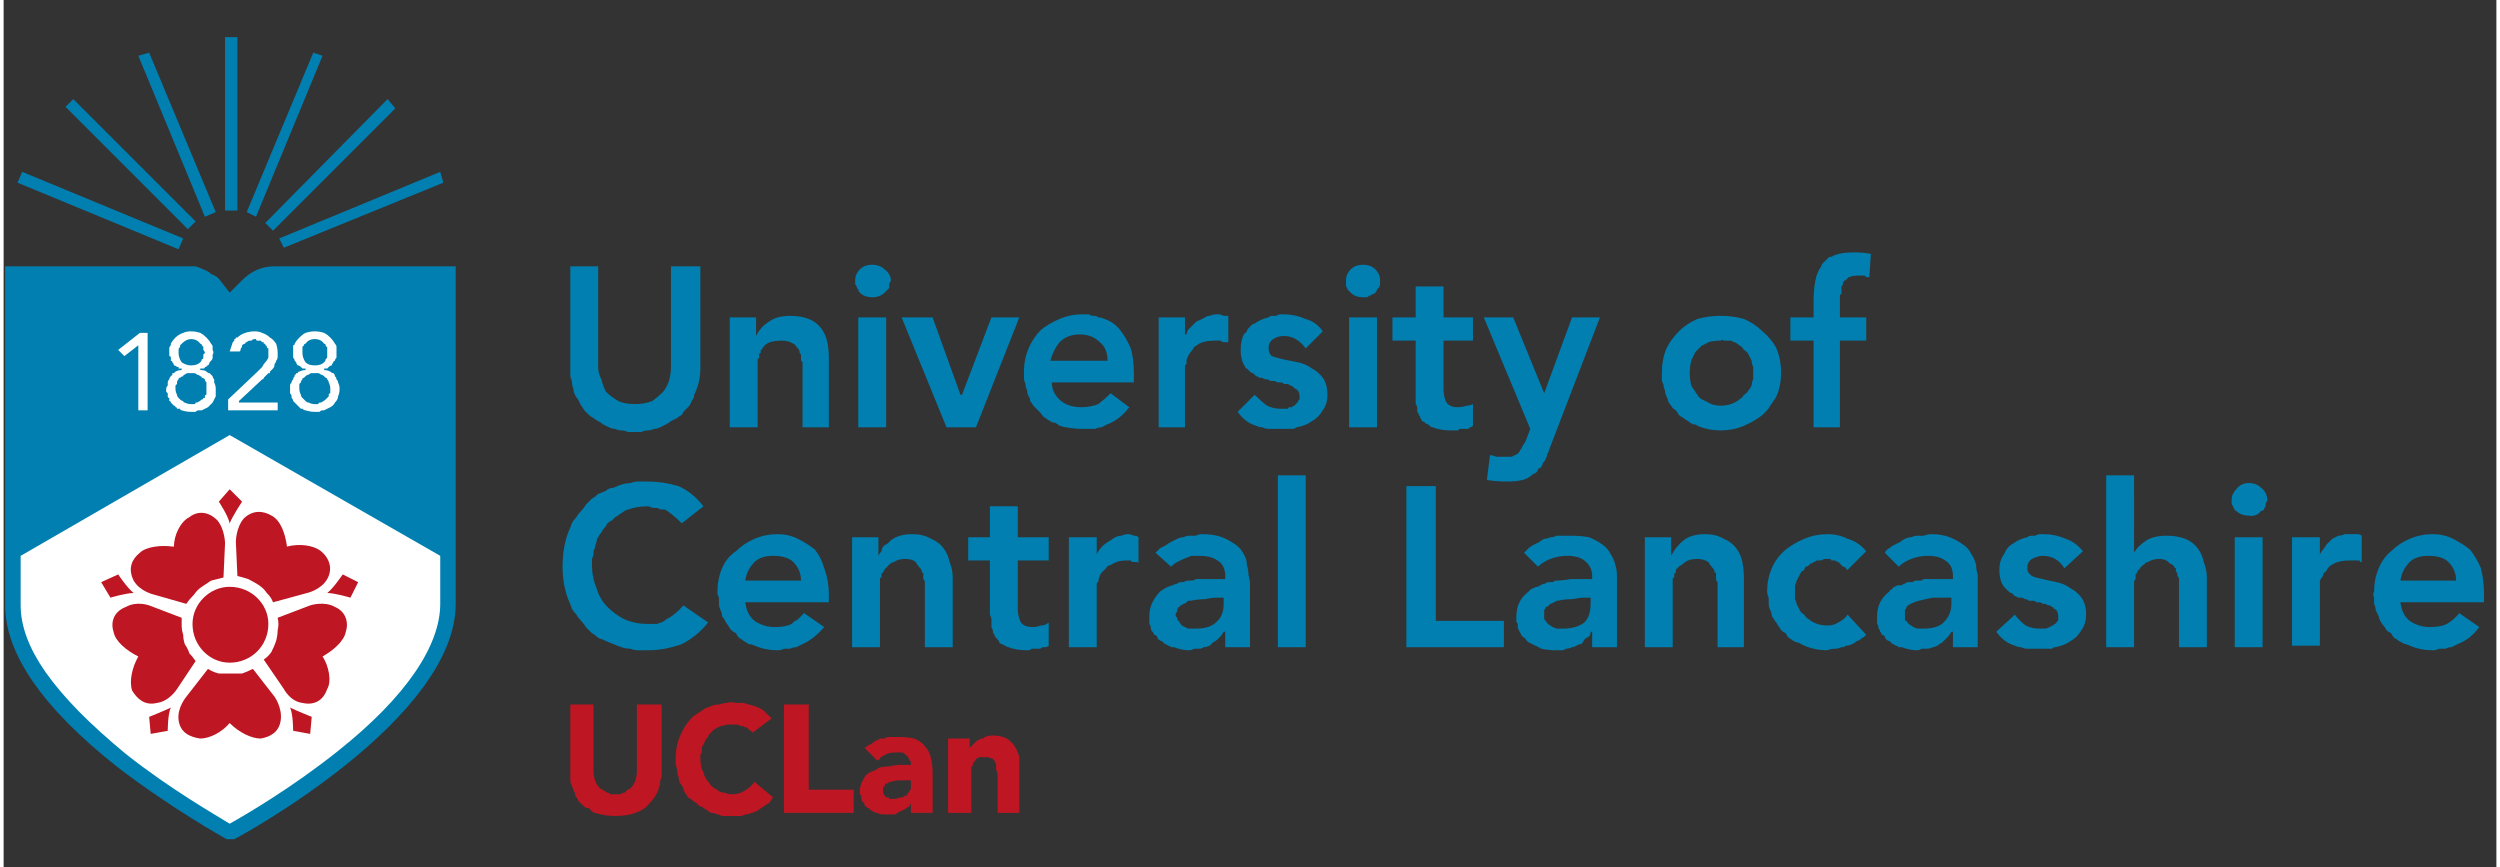 <?xml version="1.0" encoding="UTF-8"?> <svg xmlns="http://www.w3.org/2000/svg" version="1.2" viewBox="0 0 161 56" width="173" height="60"><rect x="0" y="0" width="161" height="56" fill="#333333" stroke="none"/><style>.a{fill:#be1622}.b{fill:#007fb0}.c{fill:#fff}</style><path fill-rule="evenodd" class="a" d="m42.5 50.1q0 0.2-0.1 0.3 0 0.2 0 0.3-0.1 0.1-0.1 0.3-0.2 0.5-0.6 0.9-0.3 0.4-0.9 0.6-0.5 0.2-1.3 0.2-0.7 0-1.3-0.2-0.1 0-0.2-0.1-0.1-0.1-0.2-0.2-0.2 0-0.3-0.1-0.1-0.1-0.2-0.2-0.1-0.1-0.2-0.2 0-0.1-0.1-0.2-0.1-0.1-0.1-0.3-0.1-0.1-0.1-0.2-0.1-0.2-0.1-0.3-0.1-0.1-0.1-0.3 0-0.1 0-0.3 0-0.1 0-0.3v-4.3h1.5v4.3q0 0.3 0.1 0.6 0.1 0.3 0.3 0.5 0.1 0.1 0.2 0.1 0.1 0.1 0.3 0.2 0.1 0 0.2 0.1 0.2 0 0.3 0 0.2 0 0.3 0 0.2-0.1 0.3-0.1 0.1-0.1 0.2-0.2 0.1 0 0.2-0.1 0.2-0.2 0.3-0.5 0.1-0.3 0.1-0.6v-4.3h1.6c0 0.1 0 4.5 0 4.6zm5.9-2.8q-0.1 0-0.1-0.1-0.1 0-0.2-0.1 0-0.1-0.1-0.1-0.1 0-0.2-0.1-0.1 0-0.2 0-0.1-0.1-0.2-0.1 0 0-0.1 0-0.1 0-0.2 0-0.2 0-0.4 0-0.3 0.1-0.4 0.1-0.2 0.1-0.4 0.2-0.2 0.2-0.3 0.3-0.1 0.1-0.1 0.2-0.1 0.1-0.1 0.1-0.1 0.1-0.1 0.2-0.1 0.1-0.1 0.2-0.1 0.1-0.1 0.2 0 0.2 0 0.3-0.1 0.1-0.1 0.2 0 0.1 0 0.2 0 0.5 0.2 0.9 0.1 0.4 0.4 0.7 0.1 0.2 0.3 0.3 0.2 0.1 0.3 0.2 0.2 0.1 0.4 0.1 0.2 0.1 0.4 0.1 0.5 0 0.8-0.2 0.4-0.2 0.7-0.6l1.2 1q-0.1 0.1-0.2 0.3-0.1 0.1-0.3 0.2-0.1 0.1-0.3 0.2-0.1 0.1-0.3 0.2-0.2 0.1-0.3 0.1-0.2 0.1-0.4 0.1-0.2 0.1-0.3 0.1-0.2 0-0.4 0-0.2 0-0.4 0-0.2 0-0.4 0-0.2-0.1-0.3-0.1-0.2-0.1-0.4-0.1-0.2-0.1-0.3-0.2-0.2-0.1-0.3-0.2-0.2 0-0.3-0.2-0.2-0.1-0.3-0.2-0.1-0.1-0.3-0.2-0.1-0.2-0.2-0.3-0.1-0.2-0.1-0.3-0.1-0.2-0.2-0.3-0.1-0.2-0.1-0.4-0.1-0.2-0.1-0.4 0-0.2-0.1-0.4 0-0.2 0-0.4 0-0.8 0.3-1.5 0.3-0.7 0.8-1.2 0.1-0.1 0.3-0.2 0.1-0.1 0.3-0.2 0.1-0.1 0.3-0.2 0.1 0 0.3-0.1 0.2-0.1 0.5-0.1 0.3-0.1 0.5-0.1 0.3-0.1 0.6 0 0.3 0 0.5 0 0.3 0.1 0.7 0.2 0.3 0.1 0.6 0.3 0.2 0.2 0.5 0.5zm2-1.8h1.6v5.5h2.9v1.5h-4.5zm8.2 6.4q-0.1 0.1-0.1 0.2-0.1 0-0.2 0.1-0.1 0.1-0.2 0.1-0.1 0.1-0.2 0.1-0.2 0.1-0.3 0.2-0.2 0-0.4 0-0.2 0-0.4 0-0.2 0-0.4-0.1-0.1 0-0.1 0-0.1-0.1-0.2-0.1 0 0-0.1-0.1-0.1 0-0.1-0.1-0.1 0-0.2-0.1 0 0-0.1-0.1 0 0 0-0.1-0.1-0.1-0.1-0.1-0.1-0.1-0.1-0.2 0-0.1 0-0.2 0 0-0.1-0.1 0-0.1 0-0.2 0-0.4 0.2-0.7 0.1-0.3 0.4-0.5 0.1 0 0.2-0.1 0 0 0.1 0 0.1-0.1 0.2-0.1 0 0 0.1-0.1 0.3-0.1 0.7-0.1 0.4-0.1 0.7-0.1 0.4 0 0.7 0 0-0.1 0-0.2 0 0-0.1-0.1 0-0.1-0.1-0.2 0-0.1-0.1-0.1-0.1-0.1-0.1-0.1-0.1-0.1-0.2-0.1-0.1 0-0.2 0-0.1 0-0.2 0-0.3 0-0.6 0.1-0.1 0.1-0.2 0.1 0 0-0.1 0.1-0.1 0-0.1 0.1-0.1 0.1-0.2 0.1l-0.8-0.8q0.2-0.1 0.3-0.2 0.1 0 0.2-0.1 0.1-0.1 0.3-0.2 0.1 0 0.2-0.1 0.2 0 0.3 0 0.1-0.1 0.3-0.1 0.1 0 0.3 0 0.1 0 0.3 0 0.6 0 1 0.1 0.5 0.2 0.7 0.5 0.3 0.3 0.4 0.8 0.1 0.4 0.1 1v2.5h-1.4zm-0.8-1.5q-0.2 0-0.5 0.1 0 0-0.1 0 0 0-0.1 0.1 0 0-0.1 0 0 0-0.1 0.1 0 0 0 0.1-0.1 0-0.1 0.1 0 0 0 0.1 0 0 0 0.1 0 0.2 0.2 0.4 0.1 0 0.1 0 0.1 0 0.1 0.1 0.1 0 0.2 0 0 0 0.1 0 0.2 0 0.4-0.1 0.1 0 0.1 0 0.1 0 0.1 0 0-0.1 0.1-0.1 0 0 0.1 0 0.1-0.1 0.1-0.2 0.1 0 0.1-0.1 0.1-0.1 0.1-0.2 0-0.1 0-0.2v-0.3c-0.1 0-0.6 0-0.8 0zm4.6-2.7v0.6q0.1-0.1 0.1-0.1 0.1-0.1 0.2-0.2 0 0 0.1-0.1 0.1-0.1 0.2-0.1 0 0 0.1-0.1 0 0 0.1 0 0 0 0.1 0 0-0.1 0.1-0.1 0.2-0.1 0.5-0.1 0.5 0 0.9 0.2 0.3 0.2 0.5 0.5 0.2 0.3 0.3 0.7 0 0.4 0 0.9v2.7h-1.4v-2.4q0-0.2-0.1-0.4 0-0.1 0-0.1 0-0.1 0-0.1 0-0.1 0-0.1 0-0.1 0-0.1-0.1-0.1-0.1-0.1 0 0 0-0.1-0.1 0-0.1-0.1 0 0-0.1 0-0.1-0.1-0.4-0.1-0.1 0-0.1 0-0.1 0-0.1 0-0.1 0-0.2 0 0 0-0.1 0.1 0 0-0.1 0 0 0 0 0.1-0.1 0-0.1 0.1-0.1 0.1-0.1 0.1 0 0.1 0 0.1 0 0.1-0.1 0.1 0 0.1 0 0.1 0 0.1 0 0.1 0 0.1 0 0.2 0 0 0 0.1 0 0 0 0.1v2.4h-1.5v-4.8z"></path><path class="b" d="m17.5 17.2q-1.2 0-2.1 0.9l-0.8 0.8-0.7-0.9q-0.2-0.2-0.5-0.3-0.2-0.2-0.5-0.3-0.2-0.1-0.5-0.2-0.3 0-0.6 0h-11.7v21.9c0 3.1 2.4 6.6 7.2 10.4 3.5 2.7 7.1 4.7 7.1 4.7q0.1 0 0.1 0 0.1 0 0.1 0 0.1 0 0.2 0 0 0 0.1 0c0.6-0.3 14.3-7.8 14.3-15.2v-21.8z"></path><path fill-rule="evenodd" class="c" d="m14.6 28.1l13.6 7.8v3.1c0 2.7-2.2 6-6.6 9.5-3 2.4-6.1 4.2-7 4.7-0.8-0.5-3.8-2.2-6.7-4.5-2.3-1.9-4-3.6-5.2-5.3q-1.6-2.3-1.6-4.3v-3.2zm-5.3-1.6h-0.6v-4.2l-0.9 0.7-0.4-0.4 1.4-1.1h0.5zm1.4-3.8q0 0 0-0.1 0-0.1 0-0.1 0-0.1 0.1-0.2 0 0 0-0.1 0.1-0.2 0.3-0.4 0.2-0.2 0.5-0.3 0.2-0.1 0.5-0.1 0.3 0 0.6 0.1 0.2 0.1 0.4 0.3 0.2 0.2 0.3 0.4 0.1 0.1 0.1 0.2 0 0.1 0 0.2 0.1 0.2 0 0.3 0 0.1 0 0.2 0 0.1-0.1 0.2 0 0-0.1 0.1 0 0.1-0.1 0.2-0.1 0-0.1 0.1-0.1 0-0.1 0 0 0.1-0.1 0.1 0 0-0.1 0 0 0-0.1 0v0.1q0.3 0 0.4 0.1 0.1 0.1 0.2 0.1 0.1 0.1 0.2 0.2 0 0.1 0.1 0.2 0 0.1 0 0.2 0.1 0.2 0.1 0.4 0 0.3 0 0.5-0.1 0.2-0.2 0.4-0.2 0.2-0.3 0.3-0.2 0.1-0.4 0.2-0.1 0-0.2 0-0.1 0-0.2 0.1 0 0-0.1 0-0.1 0-0.2 0-0.3 0-0.6-0.1-0.1 0-0.1-0.1-0.1 0-0.2 0 0-0.1-0.1-0.1 0-0.1-0.1-0.1-0.1-0.1-0.1-0.1-0.1-0.1-0.1-0.1 0-0.1-0.1-0.1 0-0.1 0-0.2-0.1 0-0.1-0.1 0-0.1 0-0.2 0 0-0.1-0.1 0-0.1 0-0.2 0-0.1 0.1-0.2 0-0.1 0-0.2 0-0.1 0.1-0.2 0-0.1 0.1-0.2 0 0 0.1-0.1 0 0 0-0.1 0.1 0 0.1 0 0.1-0.1 0.1-0.1 0.2-0.1 0.4-0.1v-0.1q0 0-0.1 0 0 0-0.1 0 0 0 0-0.1-0.1 0-0.1 0-0.1-0.1-0.2-0.1 0-0.1-0.1-0.2 0-0.1-0.1-0.1 0-0.1 0-0.2 0-0.1-0.1-0.1 0 0 0-0.1 0 0 0-0.1 0 0 0-0.1zm0.4 2.4q0 0.2 0.1 0.4 0 0.1 0.1 0.2 0 0 0.1 0.1 0.1 0.1 0.2 0.1 0 0.1 0.1 0.1 0.2 0.1 0.4 0.1 0.1 0 0.1 0 0.1 0 0.1 0 0.1 0 0.1-0.1 0.1 0 0.1 0 0.2-0.1 0.3-0.2 0.1 0 0.1-0.1 0 0 0.1 0 0-0.1 0-0.1 0-0.1 0.1-0.1 0-0.1 0-0.1 0-0.1 0-0.1 0-0.1 0-0.1 0-0.1 0-0.1 0-0.2 0-0.4-0.1-0.1-0.1-0.2-0.1-0.1-0.2-0.1 0-0.1-0.1-0.1-0.1-0.1-0.2-0.1-0.1-0.1-0.2-0.1-0.1 0-0.2 0-0.1 0-0.2 0-0.1 0-0.2 0.1-0.1 0-0.1 0.1-0.1 0-0.2 0.1-0.1 0-0.1 0.1-0.1 0.1-0.1 0.2 0 0 0 0.1 0 0-0.1 0.1 0 0 0 0.1 0 0 0 0.1zm0.2-2.3q0 0.3 0.2 0.6 0.3 0.2 0.6 0.2 0.4 0 0.6-0.2 0.1-0.1 0.1-0.2 0.1 0 0.1-0.1 0-0.1 0-0.2 0.1-0.1 0.1-0.1 0-0.1-0.1-0.2 0-0.1 0-0.2 0 0-0.1-0.1 0-0.1-0.1-0.1-0.2-0.3-0.6-0.3-0.3 0-0.6 0.3 0 0-0.1 0.1 0 0.1 0 0.1-0.1 0.1-0.1 0.2 0 0.1 0 0.2zm3.2 3l1.9-1.8q0.2-0.2 0.3-0.3 0.1-0.2 0.2-0.3 0.1-0.1 0.2-0.3 0-0.1 0-0.3 0-0.1 0-0.1 0 0 0-0.1 0 0 0-0.1-0.1 0-0.1-0.1 0-0.1-0.1-0.1 0 0 0-0.1 0 0-0.1 0 0-0.1 0-0.1-0.1 0-0.1 0 0 0-0.1-0.1 0 0-0.1 0-0.1 0-0.1 0-0.1 0-0.1-0.1-0.1 0-0.1 0-0.1 0-0.2 0.1-0.1 0-0.1 0-0.1 0-0.2 0.1-0.1 0-0.1 0.1-0.1 0-0.2 0.1 0 0.1 0 0.1-0.1 0.1-0.1 0.2 0 0.1-0.1 0.1h-0.6q0.1-0.3 0.2-0.6 0 0 0.1-0.1 0 0 0-0.1 0.1 0 0.1-0.1 0.1 0 0.1 0 0.2-0.2 0.5-0.3 0.3-0.1 0.6-0.1 0.3 0 0.5 0.1 0.3 0.1 0.5 0.3 0.2 0.1 0.4 0.4 0.1 0.3 0.1 0.6 0 0.1 0 0.2 0 0.2-0.1 0.3 0 0.1-0.1 0.2 0 0.2-0.1 0.3 0 0-0.1 0.1 0 0-0.1 0.1 0 0 0 0.1-0.1 0-0.1 0-0.1 0.1-0.1 0.1-0.1 0.1-0.1 0.1-0.1 0.1-0.1 0.1 0 0.1-0.1 0.1l-1.5 1.4v0.1h2.5v0.5h-3.2zm4.2-3.1q0 0 0-0.1 0-0.1 0-0.1 0-0.1 0-0.2 0.1 0 0.1-0.1 0.1-0.2 0.3-0.4 0.2-0.2 0.4-0.3 0.3-0.1 0.6-0.1 0.3 0 0.6 0.1 0.2 0.1 0.4 0.3 0.2 0.2 0.3 0.4 0.1 0.1 0.1 0.2 0 0.1 0 0.2 0 0.2 0 0.3 0 0.1 0 0.2-0.1 0.1-0.1 0.2-0.1 0-0.1 0.1-0.1 0.1-0.1 0.2-0.1 0-0.2 0.1-0.1 0.1-0.1 0.1-0.1 0-0.1 0-0.1 0-0.1 0v0.1q0.2 0 0.4 0.1 0.1 0.1 0.2 0.1 0.1 0.1 0.1 0.2 0.1 0.1 0.1 0.2 0.1 0.1 0.1 0.2 0.1 0.2 0.1 0.4 0 0.3-0.1 0.5 0 0.2-0.2 0.4-0.1 0.2-0.3 0.3-0.2 0.1-0.4 0.2-0.1 0-0.1 0-0.1 0-0.2 0.1-0.1 0-0.1 0-0.1 0-0.2 0-0.3 0-0.6-0.1-0.1 0-0.2-0.1 0 0-0.1 0-0.1-0.1-0.1-0.1-0.1-0.1-0.1-0.1-0.1-0.1-0.1-0.1-0.1-0.1-0.1-0.1-0.1-0.1-0.1-0.1 0-0.1-0.1-0.2 0 0 0-0.1 0-0.1-0.1-0.2 0 0 0-0.1 0-0.1 0-0.2 0-0.1 0-0.2 0-0.1 0.1-0.2 0-0.1 0.1-0.2 0-0.1 0.1-0.2 0 0 0-0.1 0.1 0 0.1-0.1 0.1 0 0.1 0 0-0.1 0.1-0.1 0.2-0.1 0.4-0.1v-0.1q-0.1 0-0.1 0 0 0-0.1 0 0 0-0.1-0.1-0.1-0.1-0.2-0.1-0.1-0.1-0.1-0.2-0.1-0.1-0.1-0.1 0-0.1-0.1-0.2 0-0.1 0-0.1 0 0 0-0.1 0 0 0-0.1 0 0 0-0.1zm0.4 2.4q0 0.2 0.1 0.4 0 0.1 0.1 0.2 0 0 0.1 0.1 0.1 0.1 0.1 0.1 0.1 0.1 0.2 0.1 0.2 0.1 0.4 0.1 0 0 0.1 0 0 0 0.1 0 0 0 0.1-0.1 0 0 0.1 0 0.2-0.1 0.3-0.2 0 0 0.1-0.1 0.1-0.1 0.1-0.1 0-0.1 0-0.1 0-0.1 0.1-0.1 0-0.1 0-0.1 0-0.1 0-0.1 0-0.1 0-0.1 0-0.2-0.1-0.4 0-0.1-0.1-0.2 0-0.1-0.1-0.1-0.1-0.1-0.1-0.1-0.1-0.1-0.2-0.1-0.1-0.1-0.2-0.1-0.1 0-0.2 0-0.1 0-0.2 0-0.1 0-0.2 0.1-0.1 0-0.2 0.1 0 0-0.1 0.1-0.1 0-0.1 0.1-0.1 0.1-0.1 0.2 0 0-0.1 0.1 0 0 0 0.1 0 0 0 0.1 0 0 0 0.1zm0.2-2.3q0 0.3 0.2 0.6 0.2 0.2 0.6 0.2 0.4 0 0.6-0.2 0.1-0.1 0.1-0.2 0 0 0.1-0.1 0-0.1 0-0.2 0-0.1 0-0.1 0-0.1 0-0.2 0-0.1 0-0.2-0.1 0-0.1-0.1 0-0.1-0.1-0.1-0.2-0.3-0.6-0.3-0.4 0-0.6 0.3-0.1 0-0.1 0.1-0.1 0.1-0.1 0.1 0 0.1 0 0.2 0 0.1 0 0.2z"></path><path fill-rule="evenodd" class="b" d="m17.8 15.4l10.4-4.3 0.2 0.7-10.3 4.2zm-0.9-1l7.9-8 0.5 0.6-7.9 7.9zm-1.2-0.7l4.3-10.3 0.6 0.2-4.3 10.4zm-1.4-11.3h0.8v11.2h-0.8zm-5.6 1.2l0.7-0.2 4.3 10.3-0.7 0.3zm-4.7 3.3l0.5-0.5 7.9 7.9-0.5 0.5zm-3.1 4.9l0.3-0.7 10.4 4.3-0.3 0.7z"></path><path fill-rule="evenodd" class="a" d="m10.8 45.7c-0.2 0.4-0.2 1.5-0.2 1.5l-1.1 0.2-0.1-1.1c0 0 1-0.4 1.4-0.6zm-2.4-7.4c-0.5 0-1.5 0.3-1.5 0.3l-0.6-1 1.1-0.5c0 0 0.6 0.9 1 1.2zm5.5-5.9l0.7-0.8 0.8 0.8c0 0-0.6 0.9-0.8 1.4-0.1-0.5-0.7-1.4-0.7-1.4zm8 4.7l1 0.5-0.5 1c0 0-1-0.3-1.5-0.3 0.4-0.3 1-1.2 1-1.2zm-2 9.2l-0.1 1.1-1.1-0.2c0 0 0-1.1-0.2-1.5 0.4 0.2 1.4 0.6 1.4 0.6zm-4.9-11.3c0 0 0-0.9 0.5-1.5 0.6-0.6 1.3-0.5 1.8-0.2 0.6 0.3 0.9 1.2 1 2 0.8-0.2 1.7-0.1 2.2 0.3 0.5 0.4 0.8 1.1 0.4 1.8-0.4 0.7-1.3 0.9-1.3 0.9l-2.2 0.6q-0.1-0.3-0.4-0.6-0.2-0.3-0.5-0.5-0.3-0.2-0.7-0.4-0.3-0.1-0.7-0.2zm-6.6 2.5c-0.4-0.8-0.1-1.4 0.4-1.8 0.4-0.4 1.4-0.5 2.1-0.4h0.1c0-0.7 0.4-1.6 1-1.9 0.5-0.4 1.2-0.4 1.8 0.2 0.5 0.6 0.5 1.5 0.5 1.5l-0.1 2.2q-0.4 0.1-0.8 0.2-0.3 0.2-0.6 0.4-0.3 0.2-0.5 0.5-0.3 0.3-0.5 0.6l-2.1-0.6c0 0-0.9-0.2-1.3-0.9zm9.1 7.5c0 0 0.5 0.7 0.4 1.5-0.1 0.8-0.7 1.1-1.3 1.2-0.6 0-1.4-0.4-2-1-0.5 0.6-1.3 1-1.9 1-0.7-0.1-1.3-0.4-1.4-1.2-0.1-0.8 0.5-1.5 0.5-1.5l1.4-1.8q0.3 0.2 0.7 0.3 0.4 0 0.7 0 0.4 0 0.8 0 0.3-0.1 0.7-0.3zm4.6-4.2c-0.1 0.6-0.8 1.2-1.5 1.6 0.4 0.6 0.6 1.6 0.3 2.1-0.2 0.6-0.7 1.1-1.6 0.9-0.8-0.1-1.2-0.9-1.2-0.9l-1.3-1.9q0.3-0.2 0.5-0.5 0.2-0.4 0.3-0.7 0.1-0.4 0.1-0.7 0.1-0.4 0-0.8l2.1-0.8c0 0 0.9-0.3 1.6 0.1 0.7 0.3 0.9 1 0.7 1.6zm-10.5 0.2q0 0.3 0.1 0.6 0.2 0.3 0.3 0.6 0.2 0.2 0.4 0.5l-1.2 1.8c0 0-0.5 0.8-1.3 0.9-0.8 0.2-1.3-0.3-1.6-0.8-0.2-0.6 0-1.5 0.4-2.2-0.8-0.4-1.5-1-1.6-1.6-0.2-0.6 0-1.3 0.8-1.6 0.7-0.4 1.5-0.1 1.5-0.1l2.1 0.8q0 0.3 0 0.5 0 0.3 0.1 0.6z"></path><path class="a" d="m14.6 42.8c-1.3 0-2.4-1.1-2.4-2.5 0-1.3 1.1-2.4 2.4-2.4 1.4 0 2.5 1.1 2.5 2.4 0 1.4-1.1 2.5-2.5 2.5z"></path><path fill-rule="evenodd" class="b" d="m45 23.8q0 0.9-0.4 1.7 0 0.2-0.1 0.3-0.1 0.2-0.2 0.4-0.1 0.1-0.3 0.3-0.1 0.1-0.2 0.3-0.2 0.1-0.3 0.2-0.2 0.1-0.4 0.2-0.1 0.1-0.3 0.2-0.2 0.1-0.4 0.2-0.2 0.1-0.4 0.1-0.2 0.1-0.4 0.1-0.2 0-0.4 0.1-0.2 0-0.4 0-0.2 0-0.5 0-0.2-0.1-0.4-0.1-0.2 0-0.4-0.1-0.2 0-0.4-0.1-0.2-0.1-0.4-0.2-0.1-0.1-0.3-0.2-0.2-0.1-0.3-0.2-0.2-0.1-0.3-0.2-0.2-0.2-0.3-0.3-0.1-0.2-0.2-0.3-0.1-0.2-0.2-0.4-0.1-0.1-0.2-0.3-0.1-0.2-0.1-0.4-0.1-0.2-0.1-0.5-0.1-0.2-0.1-0.4c0-0.1 0-6.9 0-7h1.8v6.5q0 0.4 0.2 0.8 0.1 0.4 0.3 0.8 0.3 0.3 0.8 0.6 0.4 0.2 1.1 0.2 0.6 0 1.1-0.2 0.4-0.3 0.7-0.6 0.3-0.4 0.4-0.8 0.1-0.4 0.1-0.8v-6.5h1.9zm3.6-3.3v1.2q0.3-0.6 0.8-0.9 0.5-0.4 1.4-0.4 0.7 0 1.2 0.2 0.5 0.2 0.8 0.6 0.3 0.4 0.4 0.9 0.1 0.5 0.1 1v4.5h-1.7c0-0.2 0-4 0-4.2q-0.1-0.1-0.1-0.2 0-0.1 0-0.2 0-0.1 0-0.1-0.1-0.1-0.1-0.2 0-0.1-0.1-0.2 0 0-0.1-0.1 0-0.1-0.1-0.1 0-0.1-0.1-0.1-0.3-0.2-0.7-0.2-0.5 0-0.8 0.1-0.3 0.1-0.5 0.4 0 0.1-0.1 0.1 0 0.1 0 0.2-0.1 0-0.1 0.1 0 0.1 0 0.2-0.1 0.1-0.1 0.1 0 0.1 0 0.2 0 0.1 0 0.2c0 0.1 0 3.9 0 4h-1.8v-7.1zm6.4-2.4q0-0.4 0.3-0.7 0.3-0.3 0.8-0.3 0.5 0 0.8 0.3 0.4 0.3 0.4 0.7 0 0.1-0.1 0.2 0 0.2 0 0.3-0.1 0.1-0.1 0.1-0.1 0.1-0.2 0.2-0.3 0.3-0.8 0.3-0.5 0-0.8-0.3-0.1-0.1-0.1-0.2-0.1-0.1-0.1-0.2-0.1-0.1-0.1-0.2 0-0.1 0-0.2zm2 2.4v7.1h-1.8v-7.1zm1 0h2l1.8 5h0.1l1.9-5h1.8l-2.8 7.1h-1.9zm10.3 5.4q0.5 0.4 1.3 0.4 0.6 0 1.1-0.2 0.4-0.3 0.8-0.7l1.2 0.9q-0.6 0.8-1.4 1.1-0.2 0.1-0.4 0.2-0.2 0-0.4 0.1-0.2 0-0.4 0-0.2 0-0.4 0-0.8 0-1.5-0.2-0.1-0.1-0.3-0.2-0.2 0-0.3-0.1-0.2-0.1-0.3-0.2-0.2-0.1-0.3-0.3-0.1-0.1-0.2-0.2-0.2-0.2-0.3-0.3-0.1-0.2-0.2-0.3 0-0.2-0.1-0.3-0.1-0.2-0.1-0.4-0.1-0.2-0.1-0.4-0.1-0.2-0.1-0.4 0-0.2 0-0.4 0-0.8 0.3-1.5 0.3-0.7 0.8-1.2 0.5-0.4 1.2-0.7 0.7-0.3 1.5-0.3 0.2 0 0.4 0 0.1 0.1 0.3 0.1 0.2 0 0.3 0.1 0.2 0 0.4 0.1 0.6 0.2 1 0.7 0.4 0.5 0.7 1.2 0.2 0.7 0.2 1.7v0.5h-5.3q0 0.7 0.6 1.2zm2.5-3.8q-0.5-0.5-1.3-0.5-0.8 0-1.3 0.5-0.4 0.5-0.6 1.2h3.7q0-0.8-0.5-1.2zm5.5-1.6v1.1h0.1q0-0.1 0.1-0.3 0.1-0.1 0.2-0.2 0.1-0.1 0.2-0.2 0.2-0.2 0.3-0.2 0.2-0.1 0.4-0.2 0.1-0.1 0.3-0.1 0.2-0.1 0.5-0.1 0.2 0 0.4 0.1 0.1 0 0.3 0v1.7q-0.1 0-0.1 0-0.1 0-0.1 0-0.1 0-0.1 0-0.1 0-0.2-0.1 0 0-0.1 0 0 0-0.1 0 0 0-0.1 0 0 0-0.1 0-0.6 0-1 0.2-0.1 0.1-0.3 0.2-0.1 0.2-0.2 0.3-0.1 0.1-0.2 0.3-0.1 0.2-0.1 0.3 0 0.1 0 0.2 0 0-0.1 0.1 0 0 0 0.1c0 0 0 3.8 0 3.9h-1.7v-7.1zm7.8 2q-0.6-0.8-1.4-0.8-0.4 0-0.7 0.2-0.3 0.2-0.3 0.6 0 0.3 0.2 0.5 0.3 0.1 0.7 0.2 0.5 0.1 1 0.2 0.5 0.1 0.9 0.4 0.4 0.2 0.7 0.6 0.3 0.4 0.3 1.1 0 0.6-0.3 1-0.3 0.5-0.7 0.7-0.4 0.3-1 0.4-0.1 0.1-0.3 0.1-0.1 0-0.2 0-0.2 0-0.3 0-0.1 0-0.3 0-0.2 0-0.4 0-0.2 0-0.3 0-0.2 0-0.4-0.1-0.2 0-0.4-0.1-0.7-0.2-1.2-0.9l1.1-1.1q0.4 0.4 0.8 0.7 0.4 0.2 0.9 0.2 0.2 0 0.4 0 0.1 0 0.1-0.1 0.1 0 0.1 0 0.1 0 0.1 0 0.1-0.1 0.1-0.1 0 0 0.1 0 0-0.1 0.1-0.1 0 0 0-0.1 0.1 0 0.1 0 0-0.1 0-0.1 0.1-0.1 0.1-0.1 0-0.1 0-0.1 0-0.1 0-0.1 0-0.4-0.3-0.5-0.1-0.1-0.1-0.1-0.1-0.1-0.2-0.1-0.1-0.1-0.2-0.1-0.1 0-0.2 0-0.1-0.1-0.2-0.1-0.1 0-0.2 0-0.2-0.1-0.3-0.1-0.1 0-0.2 0-0.1-0.1-0.2-0.1-0.2 0-0.3-0.1-0.1 0-0.2 0-0.1-0.1-0.2-0.1-0.1-0.1-0.2-0.2-0.1 0-0.2-0.1-0.1-0.1-0.2-0.2-0.1 0-0.1-0.1-0.3-0.4-0.3-1.1 0-0.6 0.2-1 0.1-0.1 0.2-0.2 0-0.1 0.1-0.2 0.1-0.1 0.2-0.2 0.1-0.1 0.2-0.1 0.4-0.3 0.9-0.4 0.1-0.1 0.2-0.1 0.2 0 0.3 0 0.1-0.1 0.3-0.1 0.1 0 0.2 0 0.7 0 1.4 0.3 0.7 0.2 1.1 0.8zm2.6-4.4q0-0.4 0.3-0.7 0.3-0.3 0.8-0.3 0.5 0 0.8 0.3 0.3 0.3 0.3 0.7 0 0.1 0 0.2 0 0.2-0.1 0.3 0 0-0.1 0.1 0 0.1-0.1 0.2-0.1 0.1-0.2 0.1-0.1 0.1-0.2 0.1-0.1 0.1-0.2 0.1-0.1 0-0.2 0-0.5 0-0.8-0.3-0.1-0.1-0.2-0.2 0-0.1-0.1-0.2 0-0.1 0-0.2 0-0.1 0-0.2zm0.2 2.4h1.8v7.1h-1.8zm2.8 0h1.5v-2h1.8v2h1.9v1.5h-1.9v3.1q0 0.6 0.2 0.9 0.2 0.3 0.7 0.3 0.3 0 0.6-0.1 0.2 0 0.4-0.1v1.4q-0.1 0.1-0.2 0.1 0 0-0.1 0.1-0.1 0-0.2 0-0.1 0-0.2 0-0.1 0-0.2 0 0 0.1-0.1 0.1-0.1 0-0.2 0-0.1 0-0.2 0-0.7 0-1.2-0.2-0.1 0-0.2-0.1 0 0-0.1-0.1-0.1 0-0.2-0.1-0.1-0.1-0.2-0.1 0-0.1-0.1-0.2 0-0.1-0.1-0.2 0-0.1-0.1-0.2 0-0.1 0-0.2 0-0.2-0.1-0.3 0-0.1 0-0.3 0-0.1 0-0.3c0-0.1 0-3.4 0-3.5h-1.5zm5.9 0h1.9l2 4.9 1.8-4.9h1.8l-3.3 8.6q0 0.1-0.1 0.2 0 0.2-0.1 0.3 0 0.1-0.1 0.2-0.1 0.1-0.1 0.2-0.1 0.1-0.1 0.2-0.1 0-0.2 0.1 0 0.1-0.1 0.2-0.1 0.1-0.2 0.1-0.3 0.3-0.7 0.4-0.4 0.1-1 0.1-0.7 0-1.3-0.1l0.2-1.6q0.2 0 0.4 0.1 0.2 0 0.5 0 0.3 0 0.5 0 0.2-0.1 0.4-0.2 0.1-0.1 0.2-0.3 0.1-0.2 0.3-0.5l0.3-0.8zm11.5 3.6q0-0.9 0.3-1.6 0.3-0.6 0.8-1.1 0.5-0.5 1.2-0.8 0.7-0.2 1.5-0.2 0.8 0 1.5 0.2 0.7 0.3 1.2 0.8 0.6 0.5 0.9 1.1 0.3 0.7 0.3 1.6 0 0.8-0.3 1.5-0.1 0.2-0.2 0.3-0.1 0.2-0.2 0.3-0.1 0.2-0.2 0.3-0.1 0.1-0.3 0.3-0.5 0.4-1.2 0.7-0.7 0.3-1.5 0.3-0.8 0-1.5-0.3-0.1-0.1-0.3-0.1-0.2-0.1-0.3-0.2-0.2-0.1-0.3-0.2-0.2-0.1-0.3-0.2-0.1-0.2-0.2-0.3-0.2-0.1-0.3-0.3-0.1-0.1-0.2-0.3 0-0.1-0.1-0.3-0.1-0.2-0.1-0.4-0.1-0.2-0.1-0.4-0.1-0.1-0.1-0.3 0-0.2 0-0.4zm1.8 0q0 0.4 0.1 0.8 0.1 0.2 0.2 0.3 0.1 0.2 0.2 0.3 0.1 0.2 0.3 0.3 0.2 0.1 0.4 0.2 0.3 0.2 0.8 0.2 0.5 0 0.9-0.2 0.2-0.1 0.3-0.2 0.2-0.1 0.3-0.3 0.2-0.1 0.3-0.3 0.1-0.1 0.2-0.3 0-0.2 0.1-0.4 0-0.2 0-0.4 0-0.2 0-0.4-0.1-0.2-0.1-0.4-0.1-0.2-0.2-0.4-0.1-0.2-0.3-0.3-0.1-0.2-0.3-0.3-0.1-0.1-0.3-0.2-0.1 0-0.2-0.1-0.1 0-0.2 0-0.1 0-0.3 0-0.1-0.1-0.2 0-0.5 0-0.8 0.1-0.1 0.1-0.2 0.1-0.1 0.1-0.2 0.1-0.1 0.1-0.2 0.2 0 0-0.1 0.1-0.1 0.1-0.1 0.1-0.1 0.1-0.1 0.2-0.1 0.1-0.1 0.2-0.1 0.1-0.1 0.2-0.1 0.4-0.1 0.8zm6.5-2.1v-1.5h1.5v-1q0-0.7 0.1-1.3 0.1-0.6 0.4-1 0-0.1 0.1-0.2 0.1-0.1 0.2-0.2 0.1-0.1 0.2-0.2 0.2 0 0.3-0.1 0.5-0.2 1.3-0.2 0.6 0 1.1 0.1l-0.1 1.5q0 0-0.1 0 0 0-0.1 0 0 0-0.1-0.1 0 0-0.1 0-0.1 0-0.3 0-0.4 0-0.6 0.1-0.1 0-0.1 0.1-0.1 0-0.1 0.1 0 0-0.1 0 0 0.1-0.1 0.1 0 0.1 0 0.1 0 0.1-0.1 0.2 0 0 0 0.1 0 0 0 0.1 0 0.1 0 0.1 0 0.1 0 0.2-0.1 0-0.1 0.1 0 0.1 0 0.2v1.2h1.7v1.5h-1.7v5.6h-1.7v-5.6zm-71.6 11.8q-0.6-0.6-1.1-0.9-0.1 0-0.3 0-0.1-0.1-0.3-0.1-0.1 0-0.2 0-0.2-0.1-0.3-0.1-0.8 0-1.5 0.3-0.1 0.1-0.3 0.2-0.1 0.1-0.3 0.2-0.1 0.1-0.2 0.2-0.2 0.1-0.3 0.2-0.1 0.2-0.2 0.3-0.1 0.1-0.2 0.3-0.1 0.1-0.2 0.3-0.1 0.1-0.1 0.3-0.1 0.2-0.1 0.4-0.1 0.1-0.1 0.3 0 0.2-0.1 0.4 0 0.2 0 0.4 0 0.8 0.3 1.5 0.2 0.7 0.7 1.2 0.5 0.5 1.1 0.8 0.7 0.3 1.5 0.3 0.2 0 0.3 0 0.2 0 0.3 0 0.2-0.1 0.3-0.1 0.2-0.1 0.3-0.2 0.6-0.3 1.1-0.9l1.6 1.1q-0.7 0.9-1.7 1.4-1.1 0.4-2.2 0.4-0.3 0-0.6 0-0.3 0-0.5-0.1-0.3 0-0.6-0.1-0.3-0.1-0.5-0.2-0.3-0.1-0.5-0.2-0.2-0.1-0.5-0.2-0.2-0.2-0.4-0.3-0.2-0.2-0.4-0.4-0.1-0.2-0.3-0.4-0.2-0.2-0.3-0.4-0.2-0.2-0.3-0.4-0.1-0.3-0.2-0.5-0.4-1-0.4-2.2 0-1.3 0.4-2.3 0.1-0.2 0.2-0.5 0.1-0.2 0.3-0.4 0.1-0.2 0.3-0.4 0.2-0.2 0.3-0.4 0.2-0.2 0.4-0.4 0.2-0.1 0.4-0.3 0.3-0.1 0.5-0.2 0.2-0.2 0.5-0.2 0.2-0.1 0.5-0.2 0.3-0.1 0.6-0.1 0.2-0.1 0.5-0.1 0.3 0 0.6 0 1 0 2 0.3 0.9 0.4 1.6 1.3zm4.7 6.3q0.6 0.4 1.3 0.4 0.7 0 1.1-0.2 0.1-0.1 0.2-0.2 0.1 0 0.2-0.1 0.1-0.1 0.2-0.2 0.1-0.1 0.2-0.2l1.3 0.9q-0.7 0.8-1.4 1.1-0.2 0.1-0.4 0.2-0.2 0-0.4 0.1-0.2 0-0.4 0-0.2 0.1-0.4 0.1-0.8 0-1.5-0.3-0.2-0.1-0.4-0.1-0.1-0.1-0.3-0.2-0.1-0.1-0.3-0.2-0.1-0.1-0.2-0.3-0.2-0.1-0.3-0.2-0.1-0.1-0.2-0.3-0.1-0.1-0.2-0.3-0.1-0.2-0.2-0.3 0-0.2-0.1-0.4-0.1-0.2-0.1-0.4 0-0.2 0-0.4-0.1-0.2-0.1-0.3 0-0.9 0.3-1.6 0.3-0.7 0.9-1.1 0.5-0.5 1.2-0.8 0.7-0.3 1.5-0.3 0.7 0 1.3 0.3 0.6 0.3 1.1 0.7 0.4 0.5 0.6 1.2 0.3 0.8 0.3 1.7v0.5h-5.4q0.1 0.8 0.6 1.2zm2.5-3.8q-0.4-0.4-1.3-0.4-0.8 0-1.2 0.4-0.5 0.5-0.6 1.2h3.6q0-0.7-0.5-1.2zm5.5-1.6v1.2q0.1-0.2 0.2-0.3 0-0.1 0.1-0.3 0.1-0.1 0.3-0.2 0.1-0.1 0.2-0.2 0.5-0.4 1.4-0.4 0.7 0 1.2 0.3 0.5 0.2 0.8 0.6 0.3 0.4 0.4 0.9 0.2 0.5 0.2 1v4.5h-1.8c0-0.2 0-4 0-4.2q0-0.1-0.1-0.2 0-0.1 0-0.2 0-0.1 0-0.2-0.1 0-0.1-0.1 0-0.1-0.1-0.2 0 0-0.1-0.1 0-0.1-0.1-0.1 0-0.1-0.1-0.2-0.2-0.2-0.7-0.2-0.4 0-0.7 0.2-0.1 0-0.2 0.1-0.1 0-0.1 0.1-0.1 0-0.1 0.1-0.1 0-0.1 0.1-0.1 0-0.1 0.1-0.1 0.1-0.1 0.2-0.1 0-0.1 0.1 0 0.1 0 0.2-0.1 0-0.1 0.1 0 0.1 0 0.2 0 0.1 0 0.2 0 0 0 0.1v3.9h-1.8v-7.1zm5.8 0h1.4v-2h1.8v2h2v1.5h-2v3.1q0 0.5 0.2 0.9 0.2 0.3 0.8 0.3 0.2 0 0.5-0.1 0.3 0 0.5-0.2v1.5q-0.1 0.1-0.2 0.1-0.1 0-0.2 0-0.1 0.1-0.2 0.1 0 0-0.1 0-0.1 0-0.2 0-0.1 0-0.2 0-0.1 0.1-0.2 0.1-0.1 0-0.1 0-0.7 0-1.2-0.2-0.1 0-0.2-0.1-0.1 0-0.2-0.1-0.1 0-0.2-0.1 0-0.1-0.1-0.2-0.1-0.1-0.1-0.1-0.1-0.1-0.1-0.2-0.1-0.1-0.1-0.2 0-0.1-0.1-0.3 0-0.1 0-0.2 0-0.2 0-0.3 0-0.1-0.1-0.3 0-0.1 0-0.2v-3.3h-1.4zm8.3 0v1.1q0.3-0.6 0.9-0.9 0.1-0.1 0.3-0.2 0.2-0.1 0.4-0.1 0.2-0.1 0.4-0.1 0.2 0 0.4 0.1 0.2 0 0.3 0.1v1.7q0-0.1-0.1-0.1 0 0-0.1 0 0 0-0.1 0 0 0-0.1 0 0 0-0.1-0.1-0.1 0-0.1 0-0.1 0-0.1 0-0.1 0-0.1 0-0.6 0-1 0.3-0.2 0-0.3 0.2-0.1 0.1-0.2 0.2-0.2 0.2-0.2 0.3-0.1 0.2-0.1 0.4-0.1 0-0.1 0.1 0 0 0 0.1 0 0 0 0.1 0 0 0 0.1v3.8h-1.8v-7.1zm8.3 6.1h-0.1q-0.1 0.2-0.2 0.3-0.1 0.1-0.2 0.2-0.1 0.1-0.3 0.2-0.1 0.1-0.2 0.2-0.2 0.1-0.4 0.1-0.1 0.1-0.3 0.1-0.1 0-0.3 0-0.2 0.1-0.3 0.1-0.5 0-1-0.2-0.1 0-0.2 0-0.1-0.1-0.2-0.1-0.1-0.1-0.2-0.1-0.1-0.1-0.2-0.2-0.1 0-0.2-0.1-0.1-0.1-0.1-0.2-0.1-0.1-0.2-0.1 0-0.1-0.1-0.2-0.1-0.1-0.1-0.2 0-0.2-0.1-0.3 0-0.1 0-0.2 0-0.1 0-0.3 0-0.5 0.2-0.9 0.2-0.4 0.5-0.7 0.4-0.3 0.8-0.4 0.2-0.1 0.3-0.1 0.1-0.1 0.2-0.1 0.1 0 0.2 0 0.2-0.1 0.3-0.1 0.1 0 0.2 0 0.2 0 0.3-0.1 0.1 0 0.2 0 0.2 0 0.3 0 0.5 0 0.9 0h0.5v-0.2q0-0.7-0.5-1-0.4-0.3-1.2-0.3-0.2 0-0.5 0-0.2 0.1-0.5 0.2-0.2 0.1-0.4 0.2-0.2 0.1-0.4 0.3l-1-0.9q0.2-0.2 0.3-0.3 0.2-0.1 0.4-0.2 0.1-0.1 0.3-0.2 0.2-0.1 0.4-0.2 0.2-0.1 0.4-0.1 0.2-0.1 0.4-0.1 0.2 0 0.4 0 0.2-0.1 0.4-0.1 0.8 0 1.3 0.2 0.5 0.2 0.9 0.5 0.3 0.2 0.5 0.6 0.2 0.3 0.2 0.7 0.1 0.3 0.1 0.6 0.1 0.4 0.1 0.6v4.1h-1.6zm-0.1-2.2h-0.4q-0.4 0-0.8 0.1-0.5 0-0.9 0.1-0.1 0-0.2 0-0.1 0.1-0.1 0.1-0.1 0.1-0.2 0.1-0.1 0.1-0.2 0.1 0 0.1-0.1 0.1-0.1 0.1-0.1 0.2 0 0.1 0 0.1-0.1 0.1-0.1 0.2 0 0.1 0 0.1 0.1 0.1 0.1 0.1 0 0.1 0 0.1 0 0.1 0.1 0.1 0.1 0.2 0.2 0.3 0.2 0.1 0.4 0.2 0.3 0 0.5 0 0.9 0 1.3-0.4 0.5-0.4 0.5-1.2zm3.5-7.9h1.8v11.1h-1.8zm10.2 0.7v8.7h4.4v1.7h-6.3v-10.4zm10.1 9.4h-0.1q0 0.2-0.1 0.3-0.2 0.1-0.3 0.2-0.1 0.2-0.2 0.3-0.2 0-0.3 0.1-0.2 0.1-0.3 0.1-0.2 0.1-0.4 0.1-0.1 0.1-0.3 0.1-0.2 0-0.3 0-0.5 0-1-0.1-0.1-0.1-0.2-0.1-0.1-0.1-0.2-0.1-0.1-0.1-0.2-0.1-0.1-0.1-0.2-0.1-0.1-0.1-0.2-0.2 0-0.1-0.1-0.1-0.1-0.1-0.2-0.2 0-0.1-0.1-0.2 0-0.1-0.1-0.2 0-0.1 0-0.3-0.1-0.1-0.1-0.2 0-0.1 0-0.2 0-0.6 0.2-1 0.2-0.4 0.6-0.7 0.1-0.1 0.1-0.1 0.1-0.1 0.2-0.1 0.1-0.1 0.3-0.1 0.1-0.1 0.2-0.1 0.1-0.1 0.2-0.1 0.1 0 0.2-0.1 0.2 0 0.3 0 0.1 0 0.2-0.1 0.5 0 1-0.1 0.5 0 1 0h0.4v-0.2q0-0.6-0.5-1-0.4-0.3-1.1-0.3-0.6 0-1.1 0.2-0.5 0.2-0.8 0.5l-0.9-0.9q0.1-0.1 0.3-0.3 0.1-0.1 0.3-0.2 0.2-0.1 0.4-0.2 0.1-0.1 0.3-0.2 0.2 0 0.4-0.1 0.2 0 0.4-0.1 0.2 0 0.5 0 0.2 0 0.4 0 0.7 0 1.2 0.1 0.5 0.2 0.9 0.5 0.3 0.2 0.5 0.6 0.2 0.3 0.3 0.7 0.1 0.3 0.1 0.7 0 0.3 0 0.6v4h-1.6zm-0.1-2.2h-0.4q-0.3 0-0.8 0.1-0.5 0-0.9 0.1-0.1 0-0.1 0-0.1 0.1-0.2 0.1-0.1 0.1-0.2 0.1-0.1 0.1-0.1 0.1-0.1 0.1-0.2 0.1 0 0.1-0.1 0.2 0 0.1 0 0.1 0 0.1 0 0.2 0 0.1 0 0.1 0 0.1 0 0.1 0 0.1 0 0.1 0.1 0.1 0.1 0.1 0.1 0.2 0.3 0.3 0.1 0.1 0.4 0.2 0.2 0 0.4 0 0.9 0 1.4-0.4 0.4-0.4 0.4-1.2zm5.2-3.9v1.2q0.3-0.6 0.8-1 0.5-0.4 1.4-0.4 0.7 0 1.2 0.3 0.5 0.2 0.8 0.6 0.3 0.4 0.4 0.9 0.1 0.5 0.1 1v4.5h-1.7c0-0.2 0-4 0-4.2q-0.1-0.1-0.1-0.2 0-0.1 0-0.2 0-0.1 0-0.2-0.1 0-0.1-0.1 0-0.1-0.1-0.2 0 0-0.1-0.1 0-0.1-0.1-0.1 0-0.1-0.1-0.2-0.3-0.2-0.7-0.2-0.5 0-0.8 0.2 0 0-0.1 0.1-0.1 0-0.1 0.1-0.1 0-0.2 0.1 0 0-0.1 0.1 0 0-0.1 0.1 0 0.1 0 0.2-0.1 0-0.1 0.1 0 0.1 0 0.2-0.1 0-0.1 0.1 0 0.1 0 0.2 0 0.1 0 0.2 0 0 0 0.1v3.9h-1.8v-7.1zm11.4 2.1q-0.1 0-0.1-0.1-0.1-0.1-0.2-0.1-0.1-0.1-0.2-0.2 0 0-0.1-0.1-0.1 0-0.2-0.1-0.1 0-0.2 0-0.1 0-0.1-0.1-0.1 0-0.2 0-0.1 0-0.2 0-0.2 0.1-0.3 0.1-0.1 0-0.2 0-0.1 0.1-0.2 0.1-0.1 0.1-0.2 0.1-0.1 0.1-0.1 0.1-0.1 0.1-0.2 0.1-0.1 0.1-0.1 0.2-0.1 0.1-0.2 0.1 0 0.1-0.1 0.2 0 0.1-0.1 0.2 0 0.1-0.1 0.2 0 0.1-0.1 0.3 0 0.2 0 0.4 0 0.3 0 0.5 0.1 0.2 0.1 0.3 0.1 0.2 0.2 0.4 0.1 0.2 0.3 0.3 0.1 0.2 0.3 0.3 0.1 0.1 0.3 0.2 0.4 0.2 0.9 0.2 0.4 0 0.7-0.2 0.4-0.2 0.6-0.5l1.2 1.3q0 0-0.1 0.1-0.1 0.1-0.2 0.1 0 0.1-0.1 0.1-0.1 0.1-0.2 0.1-0.1 0.1-0.3 0.2-0.2 0.1-0.4 0.1-0.1 0.1-0.3 0.1-0.2 0.1-0.4 0.1-0.3 0-0.5 0.1-0.8 0-1.5-0.3-0.2-0.1-0.4-0.2-0.1 0-0.3-0.1-0.1-0.1-0.3-0.2-0.1-0.1-0.2-0.3-0.2-0.1-0.3-0.2-0.1-0.2-0.2-0.3-0.1-0.2-0.2-0.3-0.1-0.2-0.2-0.3 0-0.2-0.1-0.4-0.1-0.2-0.1-0.4 0-0.2 0-0.4-0.1-0.2-0.1-0.4 0-0.8 0.3-1.5 0.3-0.7 0.9-1.2 0.5-0.4 1.2-0.7 0.7-0.3 1.5-0.3 0.7 0 1.3 0.3 0.7 0.2 1.2 0.8zm6.8 4h-0.1q-0.1 0.2-0.2 0.3-0.1 0.1-0.2 0.2-0.1 0.1-0.2 0.2-0.2 0.1-0.3 0.2-0.2 0.1-0.3 0.1-0.2 0.1-0.4 0.1-0.1 0-0.3 0-0.2 0.1-0.3 0.1-0.5 0-1-0.2-0.1 0-0.2 0-0.1-0.1-0.2-0.1-0.1-0.1-0.2-0.1-0.1-0.1-0.2-0.2-0.1 0-0.2-0.1-0.1-0.1-0.1-0.2-0.1-0.1-0.2-0.1 0-0.1-0.1-0.2 0-0.1-0.1-0.2 0-0.2-0.1-0.3 0-0.1 0-0.2 0-0.1 0-0.3 0-0.5 0.2-0.9 0.2-0.4 0.6-0.7 0-0.1 0.1-0.1 0.1-0.1 0.2-0.2 0.1 0 0.2-0.1 0.1 0 0.3 0 0.1-0.1 0.2-0.1 0.1-0.1 0.2-0.1 0.1 0 0.3 0 0.1-0.1 0.2-0.1 0.1 0 0.3 0 0.1 0 0.2-0.1 0.1 0 0.2 0 0.2 0 0.3 0 0.5 0 0.9 0h0.5v-0.2q0-0.7-0.5-1-0.4-0.3-1.1-0.3-0.6 0-1.1 0.2-0.5 0.2-0.8 0.5l-0.9-0.9q0.1-0.2 0.3-0.3 0.1-0.1 0.3-0.2 0.2-0.1 0.4-0.2 0.1-0.1 0.3-0.2 0.2-0.1 0.4-0.1 0.2-0.1 0.4-0.1 0.2 0 0.4 0 0.3-0.1 0.5-0.1 0.7 0 1.2 0.2 0.5 0.2 0.9 0.5 0.3 0.2 0.5 0.6 0.2 0.3 0.3 0.7 0 0.3 0.1 0.6 0 0.4 0 0.6v4.1h-1.6zm-0.1-2.2c-0.3 0-0.9 0-1.2 0q-0.5 0.1-0.9 0.2-0.4 0.1-0.7 0.3 0 0-0.1 0.1 0 0.1-0.1 0.2 0 0 0 0.1 0 0.1 0 0.2 0 0 0 0.1 0 0 0 0.1 0 0.1 0 0.1 0 0.1 0.1 0.1 0.1 0.2 0.3 0.3 0.1 0.1 0.4 0.2 0.2 0 0.4 0 0.9 0 1.3-0.4 0.5-0.5 0.5-1.2zm7.3-1.9q-0.5-0.8-1.4-0.8-0.3 0-0.7 0.2-0.3 0.2-0.3 0.6 0 0.3 0.3 0.5 0.2 0.1 0.7 0.2 0.4 0.1 0.9 0.2 0.5 0.1 0.9 0.4 0.4 0.2 0.7 0.6 0.3 0.4 0.3 1.1 0 0.6-0.3 1-0.3 0.5-0.7 0.7-0.4 0.3-1 0.4-0.1 0-0.2 0.1-0.2 0-0.3 0-0.1 0-0.3 0-0.1 0-0.3 0-0.1 0-0.3 0-0.2 0-0.4 0-0.2 0-0.4-0.1-0.2 0-0.4-0.1-0.7-0.2-1.2-0.9l1.2-1.1q0.3 0.4 0.7 0.7 0.4 0.2 0.9 0.2 0.2 0 0.4 0 0.3-0.1 0.4-0.2 0.1 0 0.1 0 0-0.1 0.1-0.1 0 0 0.1-0.1 0-0.1 0.1-0.1 0-0.1 0-0.1 0-0.1 0-0.1 0-0.1 0-0.1 0-0.4-0.3-0.5 0-0.1-0.1-0.1-0.1-0.1-0.2-0.1-0.1 0-0.2-0.1-0.1 0-0.2 0-0.1-0.1-0.2-0.1-0.1 0-0.2 0-0.1-0.1-0.2-0.1-0.2 0-0.3 0-0.1-0.1-0.2-0.1-0.1 0-0.2-0.1-0.2 0-0.3 0-0.1-0.1-0.2-0.1-0.1-0.1-0.2-0.2-0.1 0-0.2-0.1-0.1-0.1-0.2-0.2 0 0-0.1-0.1-0.3-0.4-0.3-1.1 0-0.6 0.3-1 0.2-0.5 0.6-0.7 0.4-0.3 0.9-0.4 0.1-0.1 0.3-0.1 0.1 0 0.2 0 0.2-0.1 0.3-0.1 0.1 0 0.3 0 0.7 0 1.4 0.3 0.6 0.2 1.1 0.8zm4.5-1q0.2-0.4 0.8-0.8 0.5-0.3 1.3-0.3 0.7 0 1.2 0.2 0.5 0.2 0.8 0.6 0.3 0.4 0.4 0.9 0.2 0.5 0.2 1v4.5h-1.8c0-0.2 0-4 0-4.2q0-0.1 0-0.2 0-0.1-0.1-0.2 0-0.1 0-0.1 0-0.1-0.1-0.2 0-0.1 0-0.2-0.1 0-0.1-0.1-0.1-0.1-0.1-0.1-0.1-0.1-0.2-0.1-0.2-0.3-0.7-0.3-0.4 0-0.7 0.2-0.1 0-0.2 0.1 0 0-0.1 0.1-0.1 0-0.1 0.1-0.1 0-0.1 0.1-0.1 0.1-0.1 0.1-0.1 0.1-0.1 0.2 0 0-0.1 0.1 0 0.1 0 0.2 0 0.1 0 0.1-0.1 0.1-0.1 0.2 0 0.1 0 0.2 0 0.1 0 0.1v3.9h-1.8v-11.1h1.8zm6.3-3.4q0-0.4 0.3-0.7 0.3-0.4 0.8-0.4 0.5 0 0.8 0.3 0.4 0.3 0.4 0.8 0 0.1-0.1 0.2 0 0.1 0 0.2-0.1 0.1-0.1 0.2-0.1 0.1-0.2 0.1-0.3 0.4-0.8 0.3-0.5 0-0.8-0.3-0.1 0-0.1-0.1-0.1-0.1-0.1-0.2-0.1-0.1-0.1-0.2 0-0.1 0-0.2zm0.2 2.4h1.8v7.1h-1.8zm3.7 0h1.8v1.1q0.1-0.2 0.2-0.3 0.1-0.1 0.2-0.3 0.1-0.1 0.2-0.2 0.1-0.1 0.2-0.2 0.2-0.1 0.4-0.2 0.2 0 0.4-0.1 0.2 0 0.4 0 0.2 0 0.4 0 0.2 0 0.3 0.1v1.7q0 0-0.1 0 0-0.1-0.1-0.1 0 0-0.1 0 0 0-0.1 0-0.1 0-0.1 0-0.1 0-0.1 0-0.1 0-0.1 0-0.1 0-0.1 0-0.6 0-1 0.2-0.2 0.1-0.3 0.2-0.1 0.1-0.2 0.3-0.2 0.1-0.2 0.3-0.1 0.1-0.2 0.3 0 0.1 0 0.1 0 0.1 0 0.1 0 0.1 0 0.1 0 0.1 0 0.1v3.8h-1.8zm7.6 5.4q0.6 0.4 1.3 0.4 0.7 0 1.1-0.2 0.5-0.3 0.8-0.7l1.3 0.9q-0.6 0.8-1.4 1.1-0.2 0.1-0.4 0.2-0.2 0-0.4 0.1-0.2 0-0.4 0-0.2 0.1-0.4 0.1-0.8 0-1.5-0.3-0.2-0.1-0.3-0.1-0.2-0.1-0.4-0.2-0.1-0.1-0.3-0.2-0.1-0.1-0.2-0.3-0.2-0.1-0.3-0.2-0.1-0.2-0.2-0.3-0.1-0.1-0.2-0.3-0.1-0.2-0.1-0.3-0.1-0.2-0.2-0.4 0-0.2-0.1-0.4 0-0.2 0-0.4-0.1-0.2 0-0.4 0-0.8 0.3-1.5 0.3-0.7 0.8-1.1 0.5-0.5 1.2-0.8 0.7-0.3 1.5-0.3 0.7 0 1.3 0.3 0.6 0.3 1.1 0.7 0.4 0.5 0.7 1.2 0.2 0.8 0.2 1.7v0.5h-5.4q0.1 0.8 0.6 1.2zm2.5-3.8q-0.4-0.4-1.3-0.4-0.8 0-1.2 0.4-0.5 0.5-0.6 1.2h3.6q0-0.7-0.5-1.2zm-111-15.8zm8.3 0zm12.5 4.2zm-19.8 14.2zm3.6-1.4zm103.3 1.4zm3.6-1.4z"></path></svg> 